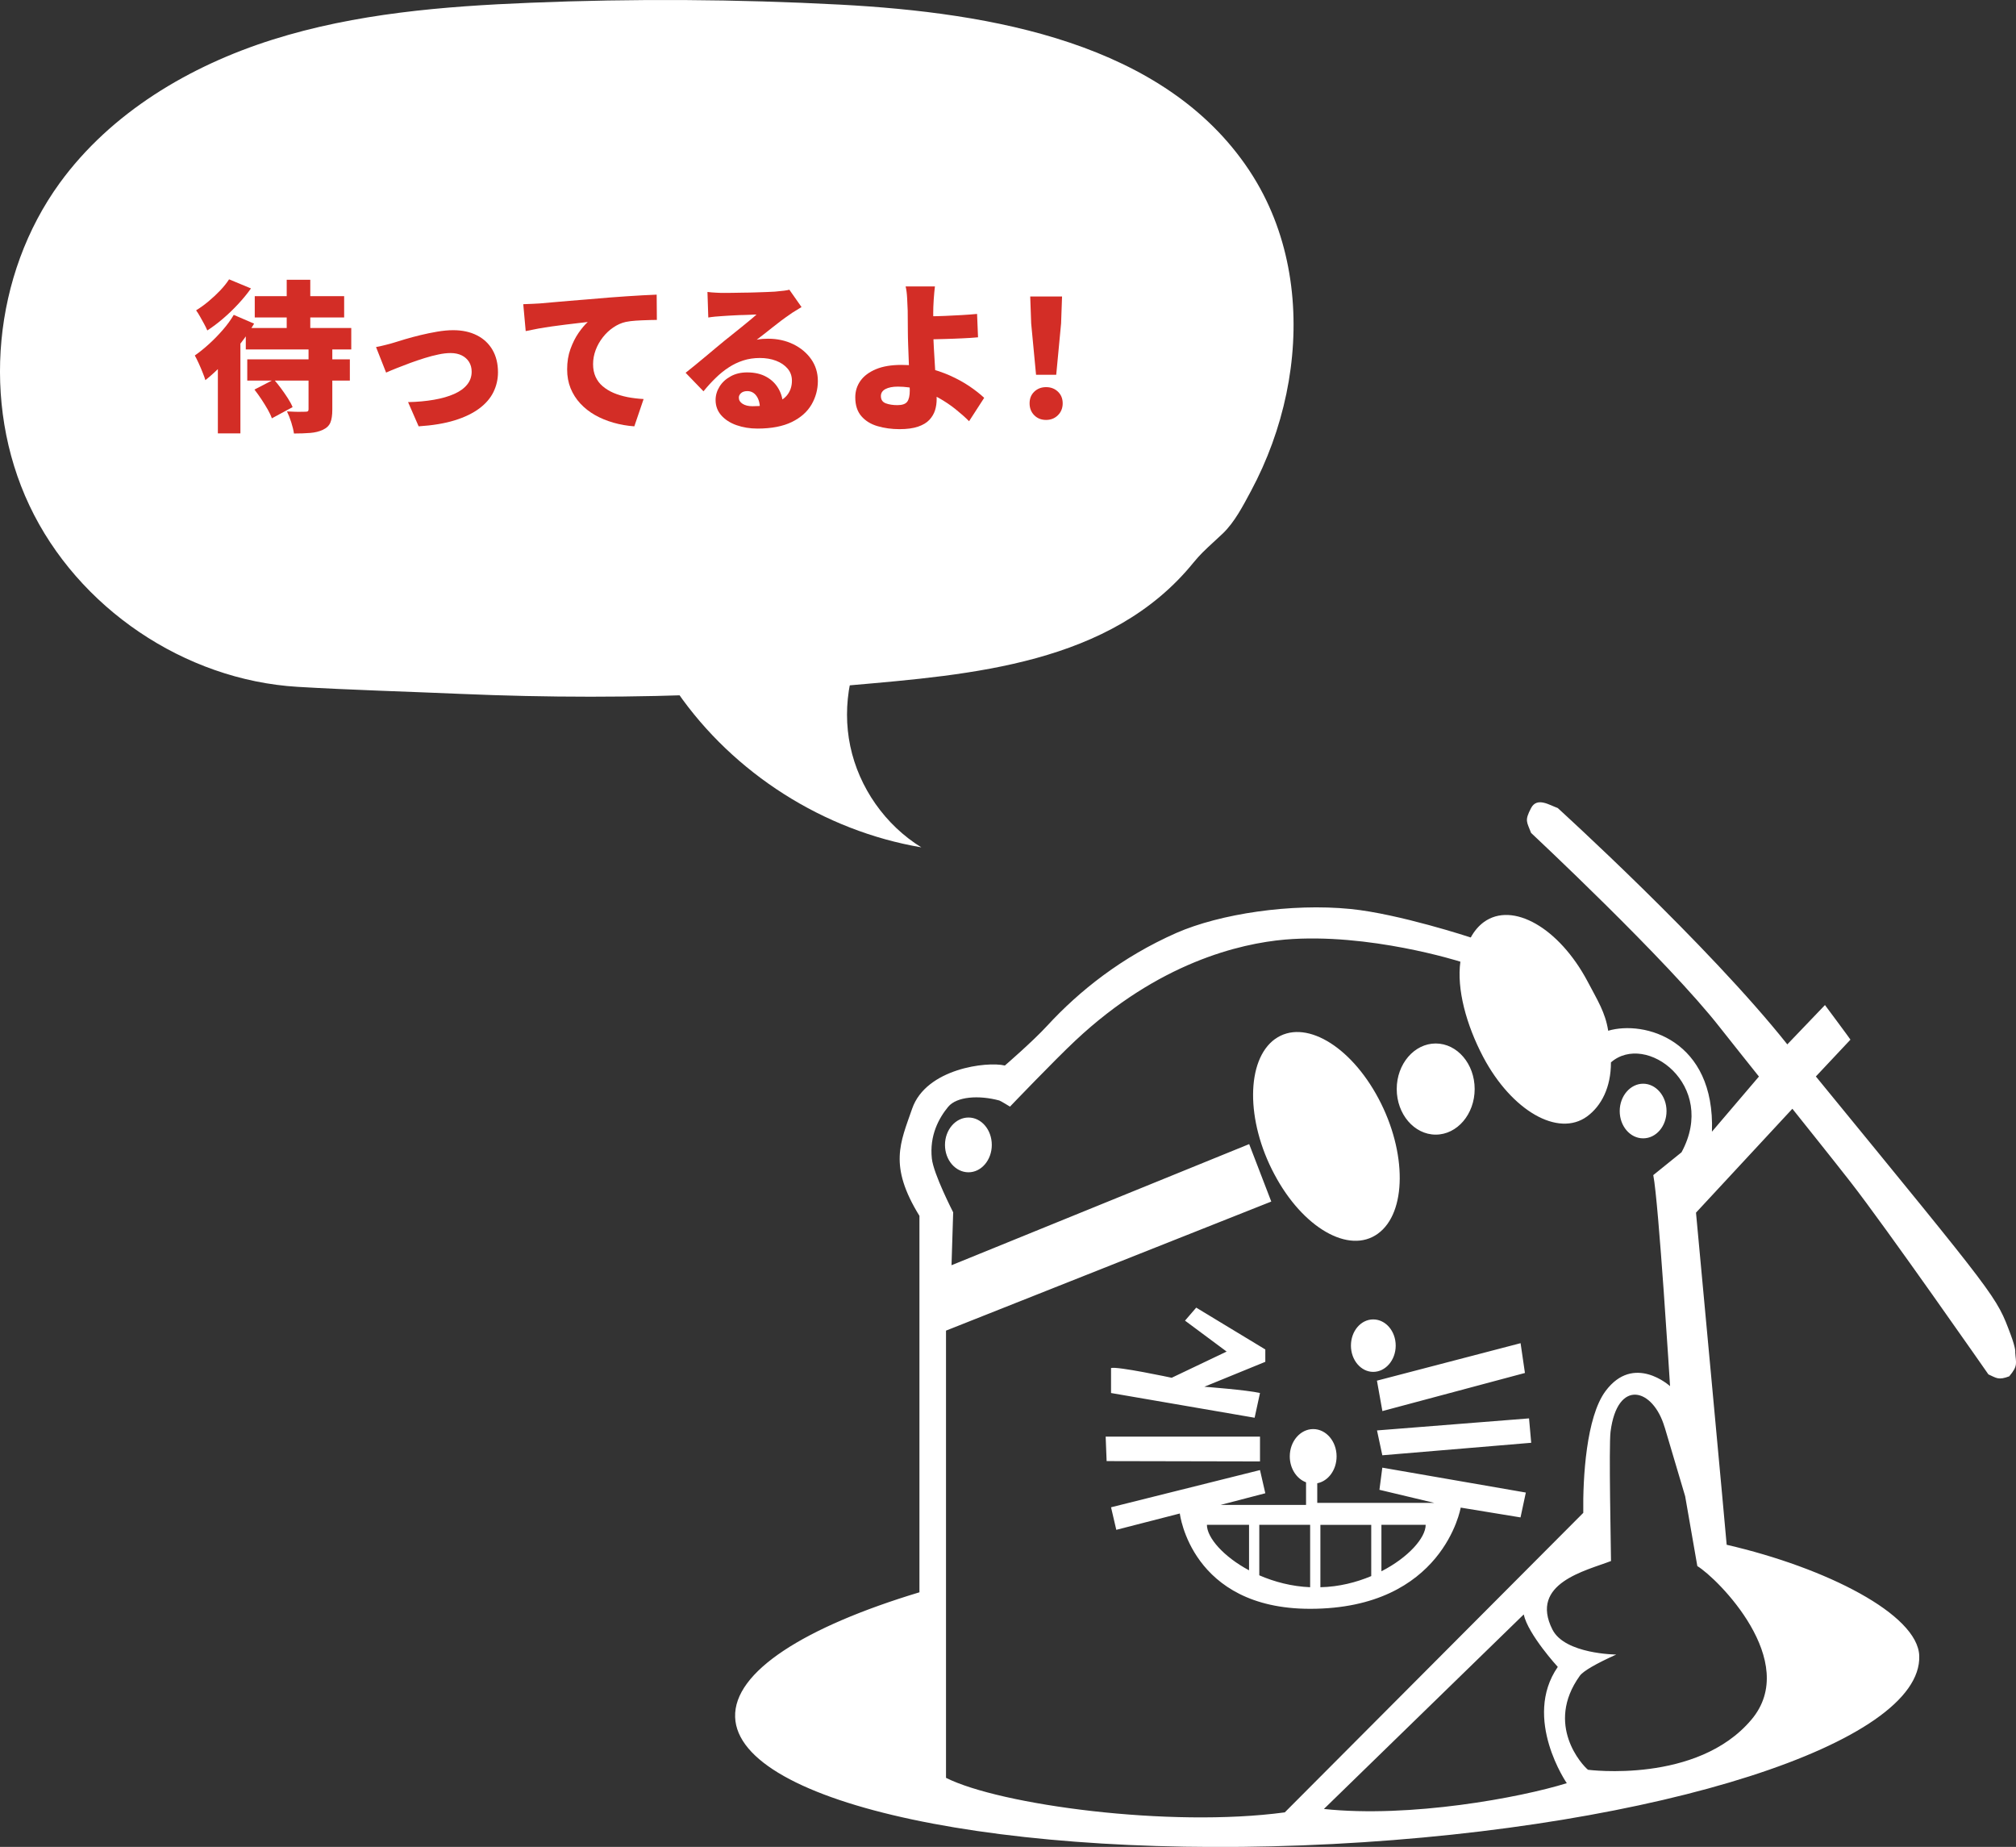 <?xml version="1.0" encoding="UTF-8"?><svg id="_レイヤー_2" xmlns="http://www.w3.org/2000/svg" viewBox="0 0 314.8 288.34"><rect x="0" y="0" width="314.8" height="288.34" fill="#333333" stroke="none"/><defs><style>.cls-1{fill-rule:evenodd;}.cls-1,.cls-2{fill:#fff;}.cls-3{fill:#d32d26;}</style></defs><g id="_レイヤー_1-2"><path class="cls-1" d="M173.49,217.48v-3.89c.82-.34,9.47,1.51,9.47,1.51l8.58-4.09-6.5-4.83,1.75-2.03,10.79,6.53v1.93l-9.52,3.89s6.63.5,8.69.98c-.29,1.28-.56,2.57-.84,3.86l-22.42-3.86ZM215.02,215.55l22.42-5.85.68,4.65-22.26,5.95-.85-4.75ZM215.85,227.2c-.29-1.3-.55-2.59-.83-3.88l23.74-1.88.34,3.81-23.24,1.95ZM172.8,228.11l-.15-3.82h24.1v3.87l-23.95-.05ZM237.93,252.05l-31.2,30.37c13.44,1.43,30.69-1.77,37.93-4.03.07.14-6.99-10.09-1.41-18.15,0,0-4.63-5.05-5.32-8.19ZM259.93,222.82c-1.79-6.11-7.37-7.66-8.44.69-.29,2.26.07,18.6.07,20.2-3.9,1.51-12.81,3.46-9.14,10.71,1.95,3.84,9.96,3.89,9.96,3.89-3.11,1.4-5.16,2.57-5.7,3.33-5.48,7.64.43,13.99,1.29,14.66,0,0,17.04,2.24,25.51-7.82,7.71-9.1-5.27-22.06-8.44-23.98l-1.9-10.9-3.2-10.78ZM154.87,178.75c0-2.38-1.63-4.28-3.64-4.28s-3.67,1.91-3.67,4.28,1.65,4.27,3.67,4.27,3.64-1.93,3.64-4.27ZM260.23,173.46c0-2.36-1.66-4.27-3.65-4.27s-3.66,1.91-3.66,4.27,1.63,4.26,3.66,4.26,3.65-1.9,3.65-4.26ZM251.55,165.89c0,3.86-1.48,6.77-3.74,8.42-4.51,3.27-11.74-.89-16.19-9.26-2.68-5.08-4.17-10.65-3.58-14.91,0,0-14.31-4.56-27.4-3.45-7.06.62-19.74,3.61-32.69,15.74-3.33,3.12-10.24,10.34-10.24,10.34,0,0-1.47-.91-1.67-.96-3.21-.86-6.61-.62-7.96.96-1.47,1.78-2.96,4.48-2.57,8.11.25,2.4,3.33,8.39,3.33,8.39l-.26,8.26,46.48-18.91,3.45,8.97-50.79,20.15v69.82c8.38,4.22,34.9,7.82,52.9,5.39l46.61-46.76c-.08-5.5.47-14.95,3.46-18.99,4.42-5.97,10.09-.79,10.09-.79,0,0-1.78-28.76-2.62-32.95l4.41-3.56c5.7-10.49-5.59-18.84-11.04-14.02ZM313.76,214.85c1.42-1.66,1.01-2.07.92-3.7,0,0,.14-.49-.69-2.73-2.3-6.12-1.65-5.17-30.44-40.36l5.4-5.75c-.02-.08-3.98-5.4-3.98-5.4l-5.88,6.14c-12.41-15.62-35.85-36.9-35.85-36.9-1.32-.47-3.22-1.76-4.16,0-1.05,2.01-.66,2.13,0,3.89,0,0,21.29,19.87,29.52,30.41.67.87,6.06,7.62,6.06,7.62l-7.34,8.61c.51-14.33-10.56-17.42-16.2-15.76-.45-2.88-1.68-4.77-3.22-7.7-4.44-8.36-11.7-12.52-16.19-9.27-.83.61-1.52,1.43-2.05,2.41,0,0-11.23-3.7-18.78-4.45-9.26-.92-20.37.75-27.19,3.74-8.53,3.77-15.12,9.01-20.18,14.5-2.27,2.47-6.6,6.2-6.6,6.2-2.76-.67-12.3.45-14.48,6.74-1.84,5.33-3.71,8.86,1.14,16.73v58.77c-17.93,5.41-29.03,12.4-28.78,19.49.47,13.58,42.24,22.44,93.31,19.81,51.05-2.64,92.07-15.79,91.59-29.38-.21-6.47-14.51-13.75-30.07-17.34,0-.32-4.79-51.85-4.79-51.85l15.05-16.22s6.85,8.56,9.03,11.37c5.58,7.14,21.58,30.1,21.58,30.1,1.27.57,1.56.94,3.26.3ZM230.27,170.02c0-3.93-2.73-7.11-6.08-7.11s-6.09,3.19-6.09,7.11,2.73,7.12,6.09,7.12,6.08-3.2,6.08-7.12ZM199.07,162.23c-4.49,3.28-4.55,12.72-.08,21.09,4.43,8.38,11.68,12.55,16.17,9.28,4.5-3.25,4.56-12.7.1-21.09-4.45-8.38-11.68-12.54-16.18-9.28ZM217.94,210.08c0-2.26-1.57-4.09-3.51-4.09s-3.48,1.83-3.48,4.09,1.56,4.1,3.48,4.1,3.51-1.83,3.51-4.1ZM215.85,229.13l-.45,3.46,8.56,2.04h-18.27v-3.06c1.73-.34,3.02-2.09,3.02-4.2,0-2.34-1.63-4.26-3.65-4.26s-3.66,1.92-3.66,4.26c0,1.91,1.08,3.51,2.54,4.05v3.53h-13.35l6.99-1.82-.83-3.62-23.26,5.81.82,3.52,9.92-2.55s1.74,14.88,20.34,14.88c20.82,0,23.52-15.8,23.52-15.8l9.34,1.53.83-3.88-22.42-3.89ZM206.18,238.06v9.74c2.87-.06,5.6-.75,7.94-1.74v-8h-7.94ZM196.64,238.06v7.88c2.35,1.02,5.06,1.74,7.94,1.86v-9.74h-7.94ZM188.46,238.06c0,1.99,2.58,4.96,6.58,7.1v-7.1h-6.58ZM222.62,238.06h-6.91v7.25c4.2-2.15,6.91-5.22,6.91-7.25Z"/><path class="cls-2" d="M187.85,86.19c.99-.99,2.03-1.88,3.09-2.9,1.87-1.79,3.17-4.35,4.39-6.61,2.56-4.77,4.44-9.92,5.54-15.22,2.16-10.38,1.32-21.53-3.57-31.05-.68-1.33-1.44-2.62-2.27-3.87C181.81,6.7,154.98,1.99,131.16.72c-16.1-.85-32.25-.95-48.36-.29-13.58.55-27.28,1.67-40.24,5.76-12.96,4.09-25.25,11.4-33.24,22.39C-1.07,42.89-2.96,62.93,4.59,78.91c7.55,15.99,24.22,27.26,41.87,28.32,8.43.5,16.96.73,25.44,1.1,6.76.29,13.53.44,20.3.44,13.54,0,27.08-.6,40.57-1.78,18.84-1.66,40.71-3.26,53.6-19.17.48-.59.97-1.12,1.47-1.63Z"/><path class="cls-2" d="M105.76,108.05c8.81,12.71,22.87,21.65,38.11,24.24-5.63-3.47-9.74-9.32-11.1-15.8-1.36-6.47.05-13.48,3.81-18.93"/><g id="_マガジンからの最新情報"><path class="cls-3" d="M36.51,49.16l3.17,1.37c-.62,1.05-1.36,2.12-2.21,3.21-.84,1.09-1.73,2.12-2.66,3.09-.93.97-1.84,1.81-2.74,2.52-.08-.29-.22-.68-.42-1.17-.19-.49-.4-.98-.63-1.48-.23-.5-.43-.9-.6-1.2.73-.51,1.46-1.1,2.22-1.79.75-.68,1.47-1.42,2.14-2.19.68-.78,1.25-1.56,1.72-2.36ZM35.77,43.61l3.42,1.42c-.57.81-1.24,1.62-1.99,2.43s-1.54,1.57-2.37,2.28c-.83.71-1.65,1.33-2.46,1.85-.12-.29-.28-.62-.49-1.01s-.43-.78-.65-1.17c-.22-.39-.42-.71-.61-.96.64-.39,1.29-.86,1.95-1.41.66-.55,1.27-1.12,1.84-1.72.56-.6,1.02-1.17,1.36-1.71ZM34.02,55.49l3.34-3.4.18.08v15.49h-3.52v-12.17ZM38.38,51.21h16.47v3.35h-16.47v-3.35ZM38.61,56.1h16.02v3.32h-16.02v-3.32ZM39.73,60.82l3.04-1.57c.37.42.75.89,1.13,1.41.38.52.73,1.02,1.05,1.52.32.5.57.96.74,1.38l-3.24,1.75c-.14-.41-.35-.87-.65-1.39-.3-.52-.63-1.06-.99-1.6-.36-.54-.72-1.04-1.08-1.5ZM39.78,46.24h13.96v3.32h-13.96v-3.32ZM44.77,43.68h3.68v9.25h-3.68v-9.25ZM48.19,54.02h3.7v9.94c0,.86-.1,1.53-.3,2.01s-.59.86-1.17,1.13c-.57.27-1.23.43-1.98.49-.74.06-1.59.09-2.54.09-.07-.51-.21-1.09-.42-1.75-.21-.66-.44-1.22-.67-1.7.36.02.73.03,1.13.05.4.02.76.02,1.08.01.32,0,.54-.01.66-.01.19,0,.32-.02.39-.08.08-.05.11-.16.11-.33v-9.86Z"/><path class="cls-3" d="M58.73,54.18c.39-.07.87-.17,1.44-.32.57-.14,1.05-.27,1.42-.39.42-.14.99-.31,1.7-.52s1.5-.42,2.36-.63c.86-.21,1.74-.39,2.62-.54.89-.15,1.72-.23,2.5-.23,1.42,0,2.65.27,3.7.8,1.05.53,1.86,1.29,2.43,2.27.57.98.86,2.15.86,3.5,0,1.1-.24,2.13-.71,3.09-.47.96-1.21,1.82-2.22,2.57-1.01.75-2.29,1.37-3.85,1.85-1.56.48-3.43.79-5.61.93l-1.65-3.78c1.49-.03,2.84-.16,4.05-.37s2.26-.51,3.14-.9,1.55-.87,2.03-1.46c.47-.58.71-1.25.71-2.02,0-.59-.14-1.1-.41-1.53-.27-.43-.65-.77-1.13-1.01-.48-.24-1.06-.37-1.74-.37-.58,0-1.21.07-1.9.22-.69.14-1.41.33-2.15.56s-1.48.48-2.22.75c-.73.27-1.43.54-2.09.8-.66.26-1.23.5-1.72.72l-1.57-3.98Z"/><path class="cls-3" d="M81.72,47.49c.51-.02,1.01-.04,1.51-.06.5-.03.87-.05,1.1-.06.59-.05,1.27-.11,2.04-.18.77-.07,1.61-.14,2.53-.22.92-.08,1.9-.16,2.95-.24,1.05-.08,2.15-.18,3.32-.28.84-.07,1.72-.13,2.62-.19.9-.06,1.77-.11,2.6-.16.83-.05,1.55-.08,2.15-.1l.03,3.95c-.44,0-.95,0-1.53.03-.58.02-1.17.04-1.75.08s-1.11.1-1.58.2c-.68.15-1.32.44-1.94.86-.62.42-1.16.93-1.63,1.53-.47.6-.85,1.26-1.12,1.98-.27.72-.41,1.46-.41,2.22s.13,1.4.39,1.98c.26.57.63,1.07,1.12,1.48s1.05.76,1.71,1.04c.66.28,1.38.49,2.17.65.79.15,1.62.25,2.5.3l-1.45,4.26c-1.13-.08-2.22-.27-3.26-.57-1.04-.3-2-.69-2.88-1.19-.88-.5-1.64-1.1-2.29-1.8-.65-.7-1.16-1.5-1.52-2.38-.36-.89-.54-1.87-.54-2.95,0-1.17.17-2.23.52-3.19.35-.96.77-1.8,1.27-2.52.5-.72.98-1.28,1.43-1.69-.44.05-.96.11-1.55.18-.59.07-1.23.14-1.93.23-.69.08-1.4.18-2.12.28-.72.1-1.43.22-2.13.34-.7.13-1.36.26-1.96.39l-.38-4.18Z"/><path class="cls-3" d="M110.49,45.58c.39.05.81.09,1.27.11.46.03.9.04,1.32.04.27,0,.67,0,1.19-.01.52,0,1.11-.02,1.76-.03.65,0,1.3-.02,1.95-.04.65-.02,1.24-.04,1.77-.06.53-.02.95-.05,1.25-.06.61-.05,1.09-.1,1.46-.15s.63-.1.8-.15l1.9,2.71c-.32.2-.65.4-.98.6-.33.19-.66.41-.98.65-.35.24-.75.52-1.19.85-.44.33-.89.68-1.34,1.04-.46.36-.9.71-1.33,1.05s-.82.64-1.18.91c.34-.07.64-.11.91-.13.27-.02.56-.03.86-.03,1.45,0,2.77.29,3.94.86,1.17.57,2.11,1.36,2.8,2.34.69.99,1.04,2.12,1.04,3.41s-.33,2.54-.99,3.67c-.66,1.13-1.68,2.04-3.07,2.72-1.39.68-3.18,1.03-5.37,1.03-1.18,0-2.27-.18-3.27-.53-1-.35-1.79-.87-2.38-1.53-.59-.67-.89-1.47-.89-2.4,0-.74.21-1.44.62-2.1.41-.66.99-1.19,1.74-1.6.74-.41,1.6-.61,2.56-.61,1.18,0,2.19.23,3.02.7.83.46,1.46,1.09,1.91,1.89.45.79.67,1.67.67,2.64l-3.6.43c0-.83-.18-1.49-.54-1.99-.36-.5-.84-.75-1.43-.75-.42,0-.75.11-.98.32-.23.21-.34.44-.34.7,0,.39.19.71.58.96s.9.38,1.55.38c1.42,0,2.58-.16,3.5-.48.91-.32,1.58-.78,2.01-1.38s.65-1.31.65-2.12c0-.73-.22-1.36-.67-1.89s-1.05-.94-1.81-1.23c-.76-.29-1.61-.43-2.53-.43s-1.8.13-2.6.39c-.8.26-1.56.62-2.27,1.09-.71.46-1.39,1.01-2.04,1.65-.65.63-1.28,1.32-1.89,2.07l-2.79-2.89c.4-.32.88-.7,1.42-1.14.54-.44,1.1-.9,1.67-1.38.57-.48,1.12-.94,1.65-1.38.52-.44.97-.81,1.34-1.11.35-.29.76-.61,1.2-.96.45-.35.9-.72,1.37-1.1.46-.38.91-.74,1.33-1.09s.79-.65,1.09-.93c-.25,0-.55,0-.9.03-.35.02-.71.03-1.1.04-.39,0-.78.02-1.18.04-.4.02-.77.04-1.13.06-.35.03-.67.05-.94.06-.37.02-.77.05-1.19.09-.42.04-.79.09-1.09.14l-.13-3.98Z"/><path class="cls-3" d="M145.99,44.7c-.03.27-.07.59-.1.95-.03.36-.06.74-.09,1.13s-.05.77-.06,1.14c-.02.62-.02,1.26-.01,1.9,0,.64.01,1.28.01,1.93,0,.71.02,1.55.08,2.53.05.98.11,1.99.18,3.03s.13,2,.18,2.89.08,1.59.08,2.12c0,.59-.08,1.17-.25,1.72s-.47,1.06-.89,1.51c-.42.45-1.01.8-1.77,1.06-.76.26-1.73.39-2.91.39s-2.38-.16-3.42-.47c-1.05-.31-1.89-.83-2.52-1.56-.63-.73-.95-1.71-.95-2.94,0-.96.27-1.82.81-2.58.54-.76,1.35-1.36,2.42-1.81,1.07-.45,2.4-.67,3.99-.67,1.37,0,2.69.15,3.97.46,1.28.3,2.47.71,3.59,1.2,1.12.5,2.12,1.05,3.03,1.66.9.61,1.68,1.22,2.32,1.82l-2.36,3.65c-.62-.62-1.33-1.25-2.13-1.89s-1.67-1.22-2.61-1.75c-.95-.53-1.96-.96-3.03-1.28-1.07-.32-2.19-.48-3.36-.48-.81,0-1.45.13-1.93.38-.47.25-.71.62-.71,1.09,0,.57.26.95.77,1.14.52.19,1.12.28,1.81.28.74,0,1.25-.17,1.52-.52.27-.35.41-.93.41-1.76,0-.42-.02-1.03-.05-1.81-.03-.79-.07-1.64-.1-2.57-.03-.93-.07-1.82-.1-2.69-.03-.86-.05-1.58-.05-2.15,0-.52,0-1-.01-1.44,0-.44-.01-.86-.01-1.25s0-.77-.03-1.13c-.02-.49-.04-.93-.06-1.33s-.05-.75-.09-1.06c-.04-.31-.09-.59-.15-.82h4.61ZM143.69,49.39c.34,0,.85,0,1.55-.01.69,0,1.47-.03,2.32-.06.85-.03,1.72-.08,2.6-.13.88-.05,1.68-.11,2.41-.18l.15,3.65c-.73.07-1.54.12-2.43.16-.89.04-1.77.08-2.63.1s-1.64.05-2.34.06c-.7.02-1.23.03-1.58.03l-.03-3.62Z"/><path class="cls-3" d="M163.35,65.56c-.76,0-1.38-.25-1.86-.74-.48-.49-.72-1.11-.72-1.85s.24-1.35.73-1.82c.49-.47,1.11-.71,1.85-.71s1.36.24,1.85.71c.49.47.74,1.08.74,1.82s-.25,1.36-.74,1.85c-.49.49-1.11.74-1.85.74ZM161.78,58.51l-.76-8.01-.15-4.21h4.97l-.15,4.21-.76,8.01h-3.14Z"/></g></g></svg>